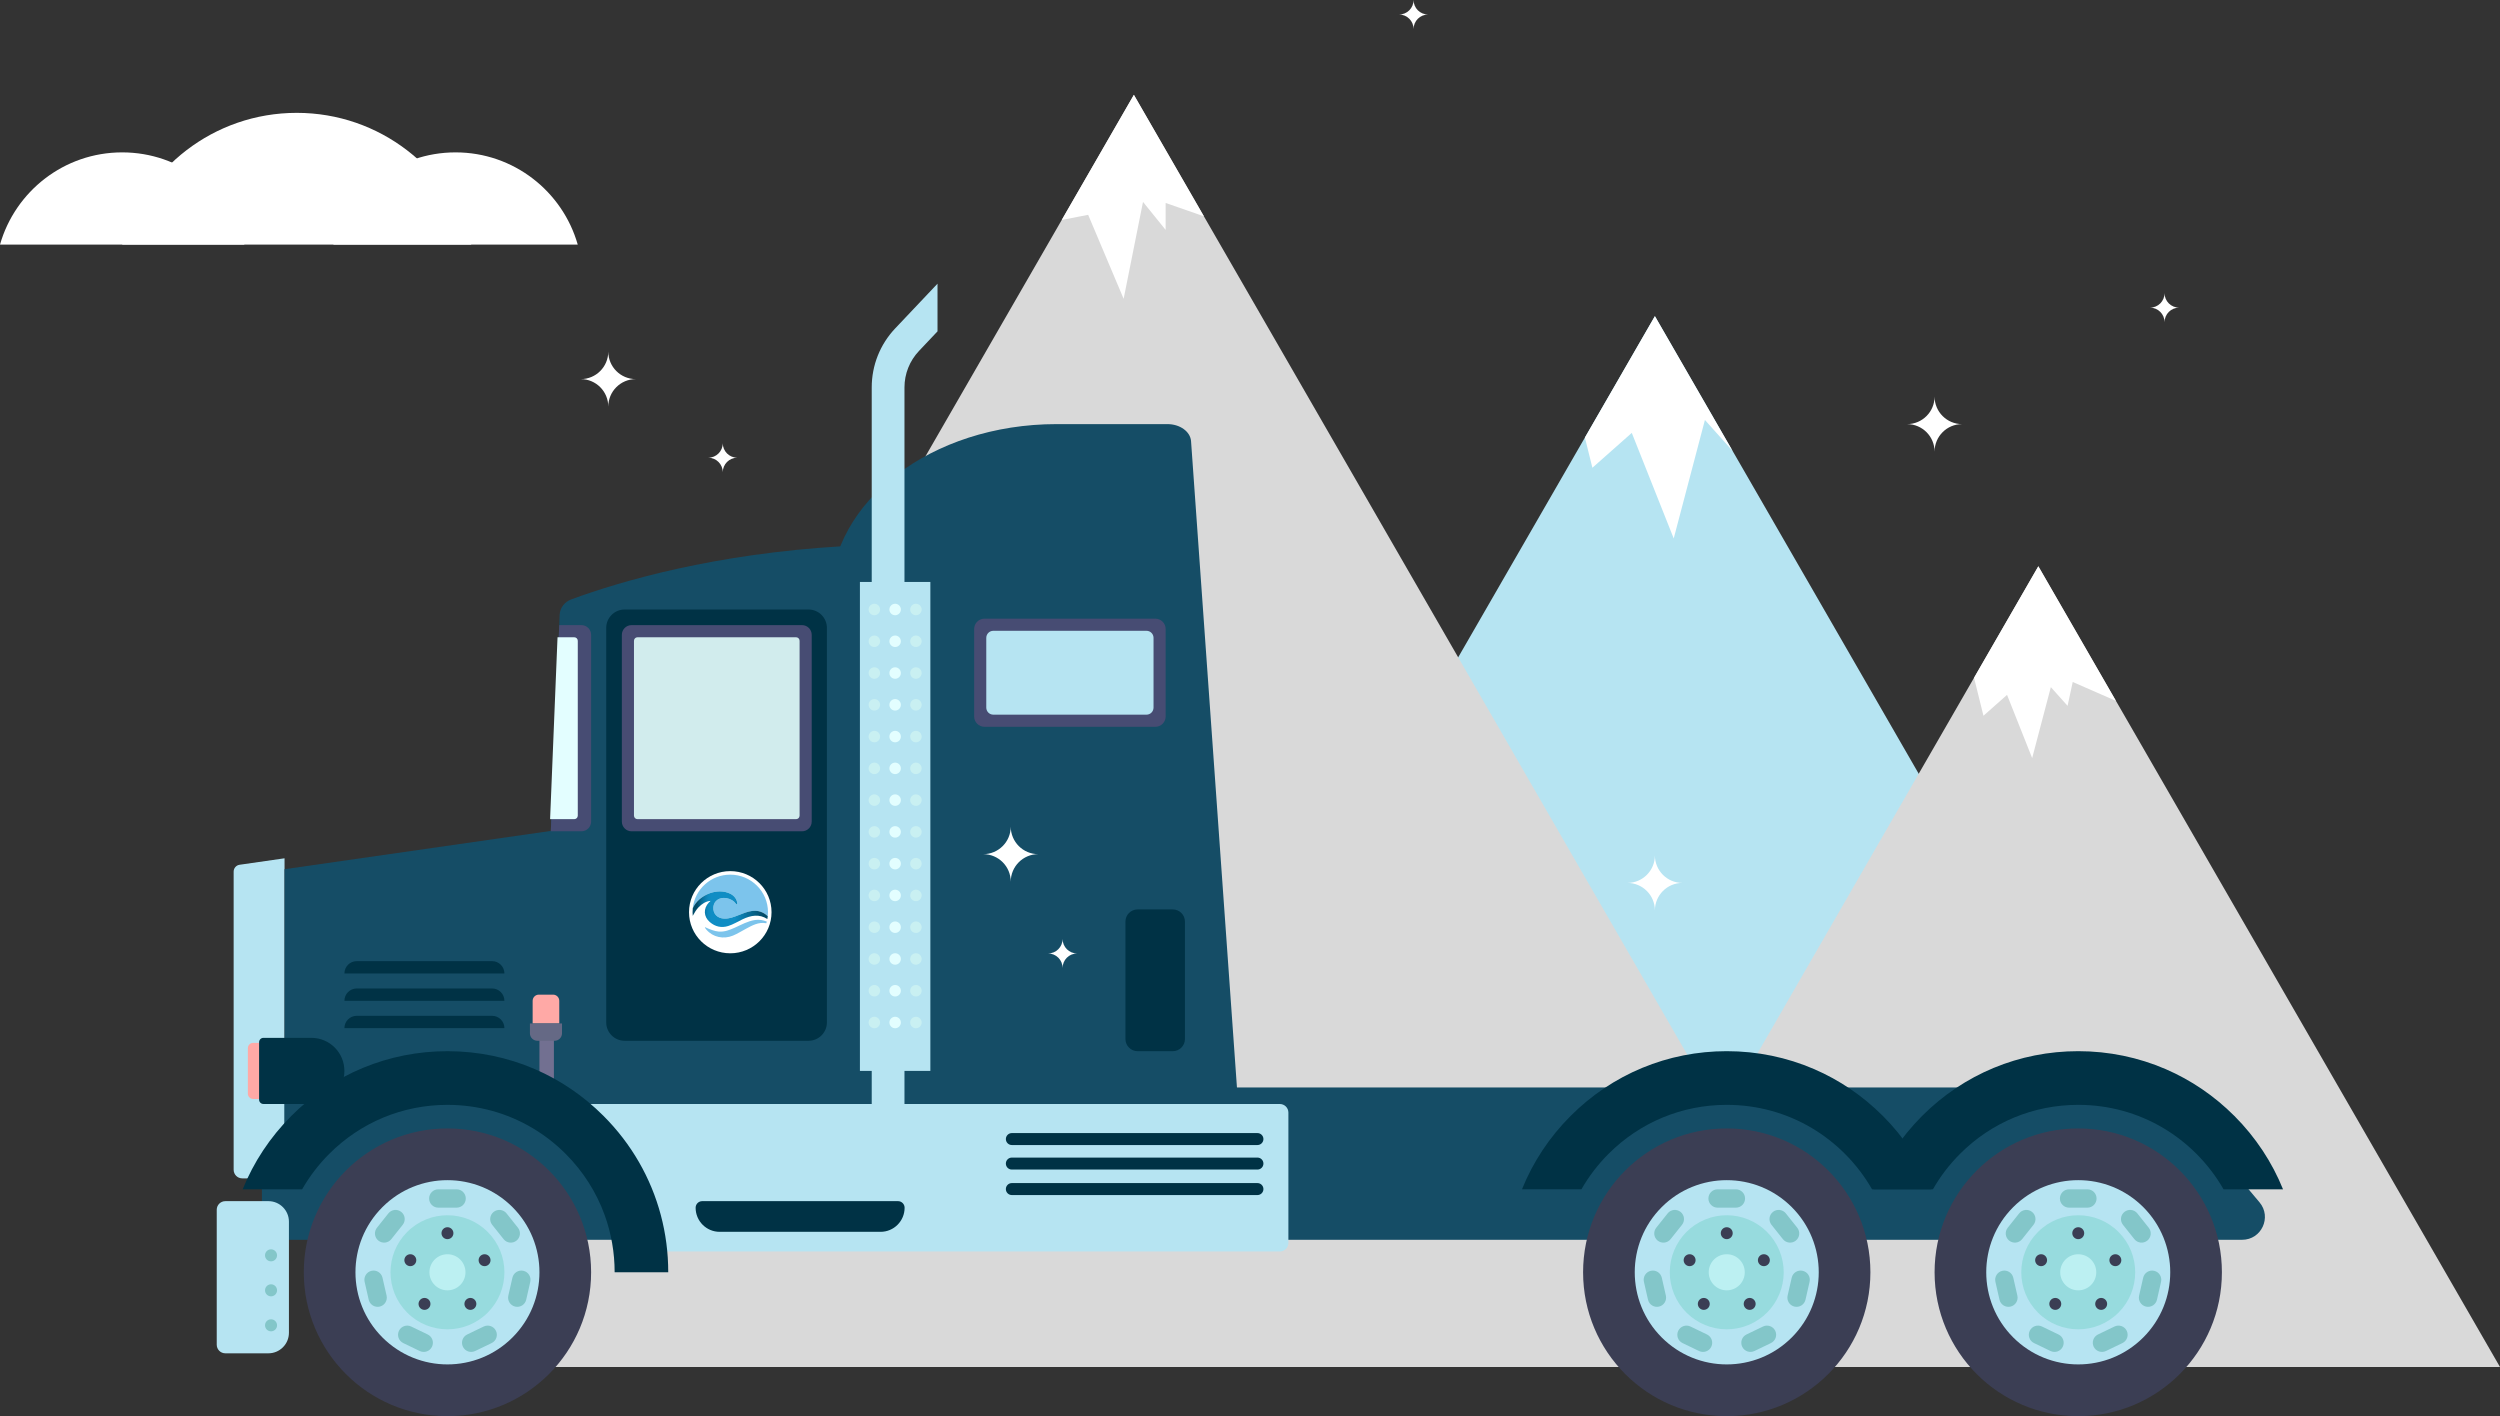 <?xml version="1.0" encoding="UTF-8"?>
<svg width="632" height="358" viewBox="0 0 632 358" fill="none" xmlns="http://www.w3.org/2000/svg">
<rect x="0" y="0" width="632" height="358" fill="#333333" stroke="none"/>
<g clip-path="url(#clip0_31_4642)">
<path d="M30.89 38.521C16.212 38.521 3.836 48.377 0 61.841H61.78C57.943 48.377 45.567 38.521 30.89 38.521Z" fill="white"/>
<path d="M115.164 38.521C100.486 38.521 88.11 48.377 84.274 61.841H146.054C142.217 48.377 129.841 38.521 115.164 38.521Z" fill="white"/>
<path d="M75.014 28.53C54.052 28.53 36.372 42.608 30.89 61.841H119.138C113.656 42.611 95.979 28.53 75.014 28.53Z" fill="white"/>
<path d="M571.523 345.579H265.192L400.664 110.61L418.357 79.923L437.992 113.979L571.523 345.579Z" fill="#B6E4F2"/>
<path d="M437.992 113.979L431.003 106.17L423.116 136.118L412.514 109.435L402.555 118.25L400.664 110.61L418.357 79.923L437.992 113.979Z" fill="white"/>
<path d="M632 345.579H398.584L499.04 171.34L515.292 143.153L534.915 177.188L632 345.579Z" fill="#D9D9D9"/>
<path d="M534.915 177.188L523.985 172.404L522.683 178.437L518.451 173.708L513.729 191.64L507.38 175.663L501.417 180.944L499.04 171.34L515.292 143.153L534.915 177.188Z" fill="white"/>
<path d="M472.066 345.579H101.222L268.409 55.606L286.644 23.977L304.345 54.679L472.066 345.579Z" fill="#D9D9D9"/>
<path d="M304.345 54.679L294.675 51.31V58.119L288.951 51.04L284.055 75.541L275.086 54.305L268.409 55.606L286.644 23.977L304.345 54.679Z" fill="white"/>
<path d="M482.11 107.216C485.949 107.216 489.06 104.099 489.06 100.257C489.06 104.102 492.173 107.216 496.009 107.216C492.17 107.216 489.06 110.334 489.06 114.175C489.06 110.331 485.946 107.216 482.11 107.216Z" fill="white"/>
<path d="M411.407 223.202C415.247 223.202 418.357 220.084 418.357 216.243C418.357 220.087 421.47 223.202 425.307 223.202C421.467 223.202 418.357 226.319 418.357 230.161C418.357 226.316 415.244 223.202 411.407 223.202Z" fill="white"/>
<path d="M146.823 95.838C150.662 95.838 153.772 92.721 153.772 88.879C153.772 92.724 156.885 95.838 160.722 95.838C156.882 95.838 153.772 98.956 153.772 102.798C153.772 98.953 150.659 95.838 146.823 95.838Z" fill="white"/>
<path d="M543.531 77.775C545.557 77.775 547.199 76.13 547.199 74.102C547.199 76.13 548.842 77.775 550.867 77.775C548.842 77.775 547.199 79.42 547.199 81.448C547.199 79.42 545.557 77.775 543.531 77.775Z" fill="white"/>
<path d="M353.685 3.673C355.71 3.673 357.352 2.028 357.352 0C357.352 2.028 358.995 3.673 361.02 3.673C358.995 3.673 357.352 5.318 357.352 7.346C357.352 5.318 355.71 3.673 353.685 3.673Z" fill="white"/>
<path d="M179.049 115.71C181.074 115.71 182.716 114.065 182.716 112.037C182.716 114.065 184.359 115.71 186.384 115.71C184.359 115.71 182.716 117.354 182.716 119.382C182.716 117.354 181.074 115.71 179.049 115.71Z" fill="white"/>
<path d="M566.81 313.419H66.217V274.914H546.847L571.213 303.956C574.357 307.703 571.697 313.419 566.81 313.419Z" fill="#154D66"/>
<path d="M213.064 138.081V300.655H154.186C152.151 295.414 148.888 290.609 144.54 286.549C142.058 284.232 139.312 282.244 136.371 280.612L136.925 267.013L139.245 210.152L139.371 207.084L141.249 161.1L141.375 158.032L141.482 155.363C141.58 153.65 142.732 152.147 144.442 151.518C157.085 146.863 180.639 139.978 213.064 138.081Z" fill="#154D66"/>
<path d="M267.091 107.216H295.128C298.275 107.216 300.883 109.079 301.094 111.478L314.993 307.175H209.951V150.867C209.951 126.759 235.533 107.216 267.091 107.216Z" fill="#154D66"/>
<path d="M113.117 358C133.174 358 149.433 341.718 149.433 321.633C149.433 301.549 133.174 285.267 113.117 285.267C93.06 285.267 76.8 301.549 76.8 321.633C76.8 341.718 93.06 358 113.117 358Z" fill="#3B3E54"/>
<path d="M129.563 338.101C138.645 329.006 138.645 314.261 129.563 305.166C120.48 296.071 105.755 296.071 96.672 305.166C87.59 314.261 87.59 329.006 96.672 338.101C105.755 347.196 120.48 347.196 129.563 338.101Z" fill="#B6E4F2"/>
<path d="M123.299 331.829C128.922 326.198 128.922 317.069 123.299 311.438C117.676 305.807 108.559 305.807 102.936 311.438C97.313 317.069 97.313 326.198 102.936 331.829C108.559 337.46 117.676 337.46 123.299 331.829Z" fill="#97DBDE"/>
<path d="M113.117 326.196C115.633 326.196 117.673 324.153 117.673 321.633C117.673 319.113 115.633 317.071 113.117 317.071C110.6 317.071 108.56 319.113 108.56 321.633C108.56 324.153 110.6 326.196 113.117 326.196Z" fill="#BCF0F2"/>
<path d="M111.609 311.75C111.609 310.918 112.283 310.24 113.117 310.24C113.95 310.24 114.624 310.915 114.624 311.75C114.624 312.584 113.95 313.26 113.117 313.26C112.283 313.26 111.609 312.584 111.609 311.75Z" fill="#3B3E54"/>
<path d="M104.415 319.922C105.157 319.543 105.452 318.634 105.074 317.891C104.696 317.148 103.788 316.853 103.046 317.232C102.304 317.61 102.009 318.519 102.387 319.262C102.765 320.005 103.673 320.3 104.415 319.922Z" fill="#3B3E54"/>
<path d="M108.533 330.513C108.043 331.188 107.102 331.336 106.428 330.848C105.754 330.357 105.607 329.415 106.094 328.74C106.584 328.065 107.525 327.918 108.199 328.405C108.873 328.896 109.02 329.838 108.533 330.513Z" fill="#3B3E54"/>
<path d="M120.134 328.74C120.624 329.415 120.474 330.357 119.8 330.848C119.126 331.339 118.185 331.188 117.695 330.513C117.204 329.838 117.355 328.896 118.029 328.405C118.703 327.914 119.644 328.065 120.134 328.74Z" fill="#3B3E54"/>
<path d="M122.037 317.144C122.827 316.887 123.679 317.319 123.933 318.114C124.191 318.906 123.759 319.756 122.965 320.013C122.174 320.271 121.323 319.838 121.068 319.044C120.811 318.252 121.243 317.402 122.037 317.144Z" fill="#3B3E54"/>
<path d="M115.433 305.297H110.797C109.516 305.297 108.481 304.257 108.481 302.977C108.481 301.695 109.519 300.658 110.797 300.658H115.433C116.714 300.658 117.75 301.698 117.75 302.977C117.75 304.26 116.711 305.297 115.433 305.297Z" fill="#83C6C9"/>
<path d="M101.807 309.633L98.918 313.263C98.121 314.266 96.662 314.429 95.66 313.631C94.658 312.833 94.496 311.373 95.293 310.369L98.182 306.739C98.979 305.736 100.437 305.573 101.439 306.371C102.441 307.169 102.604 308.63 101.807 309.633Z" fill="#83C6C9"/>
<path d="M96.696 323.005L97.729 327.531C98.014 328.78 97.232 330.025 95.985 330.311C94.738 330.596 93.494 329.814 93.209 328.565L92.176 324.039C91.891 322.79 92.673 321.544 93.92 321.259C95.167 320.974 96.411 321.756 96.696 323.005Z" fill="#83C6C9"/>
<path d="M103.949 335.343L108.125 337.356C109.277 337.911 109.765 339.298 109.207 340.455C108.652 341.609 107.267 342.096 106.112 341.538L101.936 339.525C100.784 338.97 100.296 337.583 100.854 336.426C101.409 335.272 102.794 334.784 103.949 335.343Z" fill="#83C6C9"/>
<path d="M118.105 337.356L122.282 335.343C123.434 334.788 124.819 335.272 125.377 336.426C125.931 337.58 125.447 338.967 124.295 339.525L120.118 341.538C118.966 342.094 117.581 341.609 117.024 340.455C116.469 339.301 116.953 337.914 118.105 337.356Z" fill="#83C6C9"/>
<path d="M128.505 327.531L129.538 323.005C129.823 321.756 131.064 320.974 132.314 321.259C133.561 321.544 134.342 322.787 134.057 324.039L133.025 328.565C132.74 329.814 131.499 330.596 130.249 330.311C129.001 330.025 128.22 328.783 128.505 327.531Z" fill="#83C6C9"/>
<path d="M127.313 313.263L124.424 309.633C123.627 308.63 123.789 307.169 124.791 306.371C125.793 305.573 127.252 305.736 128.048 306.739L130.938 310.369C131.735 311.373 131.572 312.833 130.57 313.631C129.568 314.429 128.11 314.266 127.313 313.263Z" fill="#83C6C9"/>
<path d="M59.065 220.342V295.711C59.065 296.917 60.039 297.893 61.243 297.893H71.931V216.976L60.566 218.612C59.705 218.734 59.065 219.474 59.065 220.345V220.342Z" fill="#B6E4F2"/>
<path d="M71.931 219.738V300.655H75.593C82.944 287.497 96.99 278.599 113.117 278.599C131.784 278.599 147.668 290.52 153.601 307.172H183.608V203.678L71.931 219.735V219.738Z" fill="#154D66"/>
<path d="M65.926 263.631H63.998C63.26 263.631 62.662 264.23 62.662 264.969V276.485C62.662 277.224 63.26 277.822 63.998 277.822H65.926C66.663 277.822 67.261 277.224 67.261 276.485V264.969C67.261 264.23 66.663 263.631 65.926 263.631Z" fill="#FFA9A6"/>
<path d="M56.957 303.649H67.853C70.715 303.649 73.041 305.975 73.041 308.844V336.923C73.041 339.789 70.718 342.118 67.853 342.118H56.957C55.762 342.118 54.79 341.145 54.79 339.949V305.822C54.79 304.625 55.762 303.652 56.957 303.652V303.649Z" fill="#B6E4F2"/>
<path d="M68.518 336.561C69.357 336.561 70.038 335.88 70.038 335.039C70.038 334.199 69.357 333.517 68.518 333.517C67.678 333.517 66.998 334.199 66.998 335.039C66.998 335.88 67.678 336.561 68.518 336.561Z" fill="#83C6C9"/>
<path d="M68.518 327.715C69.357 327.715 70.038 327.034 70.038 326.193C70.038 325.353 69.357 324.671 68.518 324.671C67.678 324.671 66.998 325.353 66.998 326.193C66.998 327.034 67.678 327.715 68.518 327.715Z" fill="#83C6C9"/>
<path d="M66.995 317.35C66.995 316.509 67.675 315.828 68.515 315.828C69.354 315.828 70.035 316.509 70.035 317.35C70.035 318.191 69.354 318.872 68.515 318.872C67.675 318.872 66.995 318.191 66.995 317.35Z" fill="#83C6C9"/>
<path d="M226.313 83.01C222.483 87.06 220.372 92.362 220.372 97.94V287.071H228.651V97.944C228.651 94.495 229.957 91.218 232.325 88.714L237.004 83.767V71.712L226.316 83.01H226.313Z" fill="#B6E4F2"/>
<path d="M235.196 147.118H217.387V270.725H235.196V147.118Z" fill="#B6E4F2"/>
<path d="M220.013 153.055C220.58 152.487 221.496 152.487 222.063 153.055C222.63 153.623 222.63 154.54 222.063 155.108C221.496 155.676 220.58 155.676 220.013 155.108C219.447 154.54 219.447 153.623 220.013 153.055Z" fill="#C9F0F2"/>
<path d="M225.265 153.055C225.832 152.487 226.748 152.487 227.315 153.055C227.882 153.623 227.882 154.54 227.315 155.108C226.748 155.676 225.832 155.676 225.265 155.108C224.698 154.54 224.698 153.623 225.265 153.055Z" fill="#E3FEFF"/>
<path d="M230.52 153.055C231.087 152.487 232.003 152.487 232.57 153.055C233.137 153.623 233.137 154.54 232.57 155.108C232.003 155.676 231.084 155.676 230.52 155.108C229.954 154.54 229.954 153.623 230.52 153.055Z" fill="#C9F0F2"/>
<path d="M220.013 161.088C220.58 160.52 221.496 160.52 222.063 161.088C222.63 161.656 222.63 162.573 222.063 163.141C221.496 163.709 220.58 163.709 220.013 163.141C219.447 162.573 219.447 161.656 220.013 161.088Z" fill="#C9F0F2"/>
<path d="M225.265 161.088C225.832 160.52 226.748 160.52 227.315 161.088C227.882 161.656 227.882 162.573 227.315 163.141C226.748 163.709 225.832 163.709 225.265 163.141C224.698 162.573 224.698 161.656 225.265 161.088Z" fill="#E3FEFF"/>
<path d="M230.52 161.088C231.087 160.52 232.003 160.52 232.57 161.088C233.137 161.656 233.137 162.573 232.57 163.141C232.003 163.709 231.084 163.709 230.52 163.141C229.954 162.573 229.954 161.656 230.52 161.088Z" fill="#C9F0F2"/>
<path d="M220.013 169.118C220.58 168.55 221.496 168.55 222.063 169.118C222.63 169.686 222.63 170.603 222.063 171.171C221.496 171.739 220.58 171.739 220.013 171.171C219.447 170.603 219.447 169.686 220.013 169.118Z" fill="#C9F0F2"/>
<path d="M225.265 169.118C225.832 168.55 226.748 168.55 227.315 169.118C227.882 169.686 227.882 170.603 227.315 171.171C226.748 171.739 225.832 171.739 225.265 171.171C224.698 170.603 224.698 169.686 225.265 169.118Z" fill="#E3FEFF"/>
<path d="M230.52 169.118C231.087 168.55 232.003 168.55 232.57 169.118C233.137 169.686 233.137 170.603 232.57 171.171C232.003 171.739 231.084 171.739 230.52 171.171C229.954 170.603 229.954 169.686 230.52 169.118Z" fill="#C9F0F2"/>
<path d="M220.013 177.151C220.58 176.584 221.496 176.584 222.063 177.151C222.63 177.719 222.63 178.636 222.063 179.204C221.496 179.772 220.58 179.772 220.013 179.204C219.447 178.636 219.447 177.719 220.013 177.151Z" fill="#C9F0F2"/>
<path d="M225.265 177.151C225.832 176.584 226.748 176.584 227.315 177.151C227.882 177.719 227.882 178.636 227.315 179.204C226.748 179.772 225.832 179.772 225.265 179.204C224.698 178.636 224.698 177.719 225.265 177.151Z" fill="#E3FEFF"/>
<path d="M230.52 177.151C231.087 176.584 232.003 176.584 232.57 177.151C233.137 177.719 233.137 178.636 232.57 179.204C232.003 179.772 231.084 179.772 230.52 179.204C229.954 178.636 229.954 177.719 230.52 177.151Z" fill="#C9F0F2"/>
<path d="M220.013 185.181C220.58 184.614 221.496 184.614 222.063 185.181C222.63 185.749 222.63 186.666 222.063 187.234C221.496 187.802 220.58 187.802 220.013 187.234C219.447 186.666 219.447 185.749 220.013 185.181Z" fill="#C9F0F2"/>
<path d="M225.265 185.181C225.832 184.614 226.748 184.614 227.315 185.181C227.882 185.749 227.882 186.666 227.315 187.234C226.748 187.802 225.832 187.802 225.265 187.234C224.698 186.666 224.698 185.749 225.265 185.181Z" fill="#E3FEFF"/>
<path d="M230.52 185.181C231.087 184.614 232.003 184.614 232.57 185.181C233.137 185.749 233.137 186.666 232.57 187.234C232.003 187.802 231.084 187.802 230.52 187.234C229.954 186.666 229.954 185.749 230.52 185.181Z" fill="#C9F0F2"/>
<path d="M220.013 193.214C220.58 192.647 221.496 192.647 222.063 193.214C222.63 193.782 222.63 194.699 222.063 195.267C221.496 195.835 220.58 195.835 220.013 195.267C219.447 194.699 219.447 193.782 220.013 193.214Z" fill="#C9F0F2"/>
<path d="M225.265 193.214C225.832 192.647 226.748 192.647 227.315 193.214C227.882 193.782 227.882 194.699 227.315 195.267C226.748 195.835 225.832 195.835 225.265 195.267C224.698 194.699 224.698 193.782 225.265 193.214Z" fill="#E3FEFF"/>
<path d="M230.52 193.214C231.087 192.647 232.003 192.647 232.57 193.214C233.137 193.782 233.137 194.699 232.57 195.267C232.003 195.835 231.084 195.835 230.52 195.267C229.954 194.699 229.954 193.782 230.52 193.214Z" fill="#C9F0F2"/>
<path d="M220.013 201.244C220.58 200.677 221.496 200.677 222.063 201.244C222.63 201.812 222.63 202.729 222.063 203.297C221.496 203.865 220.58 203.865 220.013 203.297C219.447 202.729 219.447 201.812 220.013 201.244Z" fill="#C9F0F2"/>
<path d="M225.265 201.244C225.832 200.677 226.748 200.677 227.315 201.244C227.882 201.812 227.882 202.729 227.315 203.297C226.748 203.865 225.832 203.865 225.265 203.297C224.698 202.729 224.698 201.812 225.265 201.244Z" fill="#E3FEFF"/>
<path d="M230.52 201.244C231.087 200.677 232.003 200.677 232.57 201.244C233.137 201.812 233.137 202.729 232.57 203.297C232.003 203.865 231.084 203.865 230.52 203.297C229.954 202.729 229.954 201.812 230.52 201.244Z" fill="#C9F0F2"/>
<path d="M220.013 209.274C220.58 208.707 221.496 208.707 222.063 209.274C222.63 209.842 222.63 210.759 222.063 211.327C221.496 211.895 220.58 211.895 220.013 211.327C219.447 210.759 219.447 209.842 220.013 209.274Z" fill="#C9F0F2"/>
<path d="M225.265 209.274C225.832 208.707 226.748 208.707 227.315 209.274C227.882 209.842 227.882 210.759 227.315 211.327C226.748 211.895 225.832 211.895 225.265 211.327C224.698 210.759 224.698 209.842 225.265 209.274Z" fill="#E3FEFF"/>
<path d="M230.52 209.274C231.087 208.707 232.003 208.707 232.57 209.274C233.137 209.842 233.137 210.759 232.57 211.327C232.003 211.895 231.084 211.895 230.52 211.327C229.954 210.759 229.954 209.842 230.52 209.274Z" fill="#C9F0F2"/>
<path d="M220.013 217.308C220.58 216.74 221.496 216.74 222.063 217.308C222.63 217.875 222.63 218.793 222.063 219.36C221.496 219.928 220.58 219.928 220.013 219.36C219.447 218.793 219.447 217.875 220.013 217.308Z" fill="#C9F0F2"/>
<path d="M225.265 217.308C225.832 216.74 226.748 216.74 227.315 217.308C227.882 217.875 227.882 218.793 227.315 219.36C226.748 219.928 225.832 219.928 225.265 219.36C224.698 218.793 224.698 217.875 225.265 217.308Z" fill="#E3FEFF"/>
<path d="M230.52 217.308C231.087 216.74 232.003 216.74 232.57 217.308C233.137 217.875 233.137 218.793 232.57 219.36C232.003 219.928 231.084 219.928 230.52 219.36C229.954 218.793 229.954 217.875 230.52 217.308Z" fill="#C9F0F2"/>
<path d="M220.013 225.338C220.58 224.77 221.496 224.77 222.063 225.338C222.63 225.905 222.63 226.823 222.063 227.39C221.496 227.958 220.58 227.958 220.013 227.39C219.447 226.823 219.447 225.905 220.013 225.338Z" fill="#C9F0F2"/>
<path d="M225.265 225.338C225.832 224.77 226.748 224.77 227.315 225.338C227.882 225.905 227.882 226.823 227.315 227.39C226.748 227.958 225.832 227.958 225.265 227.39C224.698 226.823 224.698 225.905 225.265 225.338Z" fill="#E3FEFF"/>
<path d="M230.52 225.338C231.087 224.77 232.003 224.77 232.57 225.338C233.137 225.905 233.137 226.823 232.57 227.39C232.003 227.958 231.084 227.958 230.52 227.39C229.954 226.823 229.954 225.905 230.52 225.338Z" fill="#C9F0F2"/>
<path d="M220.013 233.371C220.58 232.803 221.496 232.803 222.063 233.371C222.63 233.938 222.63 234.856 222.063 235.423C221.496 235.991 220.58 235.991 220.013 235.423C219.447 234.856 219.447 233.938 220.013 233.371Z" fill="#C9F0F2"/>
<path d="M225.265 233.371C225.832 232.803 226.748 232.803 227.315 233.371C227.882 233.938 227.882 234.856 227.315 235.423C226.748 235.991 225.832 235.991 225.265 235.423C224.698 234.856 224.698 233.938 225.265 233.371Z" fill="#E3FEFF"/>
<path d="M230.52 233.371C231.087 232.803 232.003 232.803 232.57 233.371C233.137 233.938 233.137 234.856 232.57 235.423C232.003 235.991 231.084 235.991 230.52 235.423C229.954 234.856 229.954 233.938 230.52 233.371Z" fill="#C9F0F2"/>
<path d="M220.013 241.401C220.58 240.833 221.496 240.833 222.063 241.401C222.63 241.968 222.63 242.886 222.063 243.453C221.496 244.021 220.58 244.021 220.013 243.453C219.447 242.886 219.447 241.968 220.013 241.401Z" fill="#C9F0F2"/>
<path d="M225.265 241.401C225.832 240.833 226.748 240.833 227.315 241.401C227.882 241.968 227.882 242.886 227.315 243.453C226.748 244.021 225.832 244.021 225.265 243.453C224.698 242.886 224.698 241.968 225.265 241.401Z" fill="#E3FEFF"/>
<path d="M230.52 241.401C231.087 240.833 232.003 240.833 232.57 241.401C233.137 241.968 233.137 242.886 232.57 243.453C232.003 244.021 231.084 244.021 230.52 243.453C229.957 242.886 229.954 241.968 230.52 241.401Z" fill="#C9F0F2"/>
<path d="M220.013 249.431C220.58 248.863 221.496 248.863 222.063 249.431C222.63 249.998 222.63 250.916 222.063 251.483C221.496 252.051 220.58 252.051 220.013 251.483C219.447 250.916 219.447 249.998 220.013 249.431Z" fill="#C9F0F2"/>
<path d="M225.265 249.431C225.832 248.863 226.748 248.863 227.315 249.431C227.882 249.998 227.882 250.916 227.315 251.483C226.748 252.051 225.832 252.051 225.265 251.483C224.698 250.916 224.698 249.998 225.265 249.431Z" fill="#E3FEFF"/>
<path d="M230.52 249.431C231.087 248.863 232.003 248.863 232.57 249.431C233.137 249.998 233.137 250.916 232.57 251.483C232.003 252.051 231.084 252.051 230.52 251.483C229.957 250.916 229.954 249.998 230.52 249.431Z" fill="#C9F0F2"/>
<path d="M220.013 257.464C220.58 256.896 221.496 256.896 222.063 257.464C222.63 258.031 222.63 258.949 222.063 259.517C221.496 260.084 220.58 260.084 220.013 259.517C219.447 258.949 219.447 258.031 220.013 257.464Z" fill="#C9F0F2"/>
<path d="M225.265 257.464C225.832 256.896 226.748 256.896 227.315 257.464C227.882 258.031 227.882 258.949 227.315 259.517C226.748 260.084 225.832 260.084 225.265 259.517C224.698 258.949 224.698 258.031 225.265 257.464Z" fill="#E3FEFF"/>
<path d="M230.52 257.464C231.087 256.896 232.003 256.896 232.57 257.464C233.137 258.031 233.137 258.949 232.57 259.517C232.003 260.084 231.084 260.084 230.52 259.517C229.957 258.949 229.954 258.031 230.52 257.464Z" fill="#C9F0F2"/>
<path d="M323.536 316.371H163.571C162.726 316.371 161.957 315.88 161.604 315.113L146.372 282.174C145.707 280.735 146.755 279.09 148.339 279.09H323.536C324.734 279.09 325.706 280.063 325.706 281.262V314.202C325.706 315.401 324.734 316.374 323.536 316.374V316.371Z" fill="#B6E4F2"/>
<path d="M127.515 246.095H87.068C87.068 244.371 88.463 242.975 90.185 242.975H124.399C126.121 242.975 127.515 244.371 127.515 246.095Z" fill="#003245"/>
<path d="M127.515 253.005H87.068C87.068 251.281 88.463 249.885 90.185 249.885H124.399C126.121 249.885 127.515 251.281 127.515 253.005Z" fill="#003245"/>
<path d="M127.515 259.915H87.068C87.068 258.191 88.463 256.795 90.185 256.795H124.399C126.121 256.795 127.515 258.191 127.515 259.915Z" fill="#003245"/>
<path d="M140.026 260.808H136.371V275.076H140.026V260.808Z" fill="#727091"/>
<path d="M168.931 321.63H155.381C155.381 316.623 154.517 311.747 152.862 307.175C150.782 301.428 147.448 296.156 143.002 291.704C140.461 289.16 137.658 286.982 134.649 285.193C128.196 281.357 120.811 279.308 113.111 279.308C101.822 279.308 91.208 283.711 83.223 291.704C80.52 294.414 78.231 297.424 76.38 300.655H61.348C64.118 293.797 68.263 287.5 73.644 282.109C84.188 271.551 98.204 265.739 113.111 265.739C120.839 265.739 128.327 267.301 135.216 270.277C141.62 273.042 147.503 277.025 152.58 282.112C159.628 289.17 164.561 297.783 167.055 307.175C168.293 311.833 168.931 316.681 168.931 321.63Z" fill="#003245"/>
<path d="M436.521 358C456.578 358 472.838 341.718 472.838 321.633C472.838 301.549 456.578 285.267 436.521 285.267C416.464 285.267 400.205 301.549 400.205 321.633C400.205 341.718 416.464 358 436.521 358Z" fill="#3B3E54"/>
<path d="M452.967 338.102C462.049 329.007 462.049 314.261 452.967 305.166C443.884 296.071 429.159 296.071 420.076 305.166C410.994 314.261 410.994 329.007 420.076 338.102C429.159 347.197 443.884 347.197 452.967 338.102Z" fill="#B6E4F2"/>
<path d="M442.032 334.954C449.379 331.907 452.867 323.472 449.824 316.115C446.781 308.758 438.358 305.265 431.012 308.312C423.665 311.359 420.176 319.794 423.219 327.151C426.262 334.508 434.685 338.001 442.032 334.954Z" fill="#97DBDE"/>
<path d="M436.521 326.196C439.038 326.196 441.078 324.153 441.078 321.633C441.078 319.113 439.038 317.071 436.521 317.071C434.005 317.071 431.965 319.113 431.965 321.633C431.965 324.153 434.005 326.196 436.521 326.196Z" fill="#BCF0F2"/>
<path d="M436.521 313.26C437.354 313.26 438.029 312.584 438.029 311.75C438.029 310.916 437.354 310.24 436.521 310.24C435.689 310.24 435.014 310.916 435.014 311.75C435.014 312.584 435.689 313.26 436.521 313.26Z" fill="#3B3E54"/>
<path d="M427.821 319.922C428.563 319.543 428.858 318.634 428.48 317.891C428.102 317.148 427.194 316.853 426.452 317.232C425.71 317.61 425.415 318.519 425.793 319.262C426.171 320.005 427.079 320.3 427.821 319.922Z" fill="#3B3E54"/>
<path d="M431.937 330.513C431.447 331.188 430.506 331.336 429.832 330.848C429.158 330.357 429.011 329.415 429.498 328.74C429.989 328.065 430.929 327.918 431.603 328.405C432.278 328.896 432.425 329.838 431.937 330.513Z" fill="#3B3E54"/>
<path d="M443.538 328.74C444.029 329.415 443.878 330.357 443.204 330.848C442.53 331.339 441.59 331.188 441.099 330.513C440.609 329.838 440.759 328.896 441.433 328.405C442.107 327.914 443.048 328.065 443.538 328.74Z" fill="#3B3E54"/>
<path d="M447.25 319.261C447.628 318.519 447.333 317.61 446.591 317.231C445.849 316.852 444.941 317.148 444.563 317.891C444.185 318.634 444.48 319.543 445.222 319.921C445.964 320.3 446.872 320.004 447.25 319.261Z" fill="#3B3E54"/>
<path d="M438.838 305.297H434.202C432.921 305.297 431.885 304.257 431.885 302.977C431.885 301.695 432.924 300.658 434.202 300.658H438.838C440.119 300.658 441.154 301.698 441.154 302.977C441.154 304.26 440.116 305.297 438.838 305.297Z" fill="#83C6C9"/>
<path d="M425.212 309.633L422.322 313.263C421.525 314.266 420.067 314.429 419.065 313.631C418.063 312.833 417.9 311.373 418.697 310.369L421.587 306.739C422.383 305.736 423.842 305.573 424.844 306.371C425.846 307.169 426.008 308.63 425.212 309.633Z" fill="#83C6C9"/>
<path d="M420.101 323.005L421.133 327.531C421.418 328.78 420.637 330.025 419.39 330.311C418.142 330.596 416.898 329.814 416.613 328.565L415.581 324.039C415.296 322.79 416.077 321.544 417.324 321.259C418.571 320.974 419.816 321.756 420.101 323.005Z" fill="#83C6C9"/>
<path d="M427.353 335.343L431.53 337.356C432.682 337.911 433.169 339.298 432.611 340.455C432.057 341.609 430.672 342.096 429.517 341.538L425.34 339.525C424.188 338.97 423.701 337.583 424.259 336.426C424.813 335.272 426.198 334.784 427.353 335.343Z" fill="#83C6C9"/>
<path d="M441.51 337.356L445.686 335.343C446.838 334.788 448.223 335.272 448.781 336.426C449.336 337.58 448.852 338.967 447.699 339.525L443.523 341.538C442.371 342.094 440.986 341.609 440.428 340.455C439.874 339.301 440.358 337.914 441.51 337.356Z" fill="#83C6C9"/>
<path d="M451.91 327.531L452.942 323.005C453.227 321.756 454.468 320.974 455.718 321.259C456.965 321.544 457.747 322.787 457.462 324.039L456.429 328.565C456.144 329.814 454.903 330.596 453.653 330.311C452.406 330.025 451.625 328.783 451.91 327.531Z" fill="#83C6C9"/>
<path d="M450.721 313.263L447.831 309.633C447.035 308.63 447.197 307.169 448.199 306.371C449.201 305.573 450.659 305.736 451.456 306.739L454.346 310.369C455.142 311.373 454.98 312.833 453.978 313.631C452.976 314.429 451.517 314.266 450.721 313.263Z" fill="#83C6C9"/>
<path d="M78.719 279.087H66.6C65.99 279.087 65.497 278.593 65.497 277.982V263.472C65.497 262.861 65.99 262.367 66.6 262.367H78.719C83.33 262.367 87.065 266.11 87.065 270.725C87.065 275.343 83.327 279.084 78.719 279.084V279.087Z" fill="#003245"/>
<path d="M141.384 253.012C141.384 252.146 140.682 251.444 139.818 251.444H136.218C135.354 251.444 134.652 252.146 134.652 253.012V258.725H141.384V253.012Z" fill="#FFA9A6"/>
<path d="M133.965 258.725V261.219C133.965 262.263 134.811 263.11 135.853 263.11H140.189C141.231 263.11 142.076 262.263 142.076 261.219V258.725H133.969H133.965Z" fill="#656985"/>
<path d="M475.988 282.109C470.911 277.025 465.027 273.039 458.623 270.274C451.735 267.301 444.246 265.736 436.518 265.736C421.611 265.736 407.596 271.551 397.052 282.106C391.671 287.494 387.525 293.791 384.755 300.651H399.788C401.636 297.417 403.928 294.407 406.63 291.701C414.613 283.708 425.23 279.305 436.518 279.305C444.219 279.305 451.603 281.351 458.056 285.19C461.065 286.979 463.869 289.16 466.409 291.701C469.112 294.407 471.401 297.417 473.252 300.655H488.291C485.521 293.797 481.372 287.5 475.991 282.109H475.988Z" fill="#003245"/>
<path d="M525.379 358C545.436 358 561.696 341.718 561.696 321.633C561.696 301.549 545.436 285.267 525.379 285.267C505.322 285.267 489.063 301.549 489.063 321.633C489.063 341.718 505.322 358 525.379 358Z" fill="#3B3E54"/>
<path d="M541.826 338.101C550.908 329.006 550.908 314.26 541.826 305.165C532.743 296.07 518.018 296.07 508.935 305.165C499.853 314.26 499.853 329.006 508.935 338.101C518.018 347.196 532.743 347.196 541.826 338.101Z" fill="#B6E4F2"/>
<path d="M535.562 331.828C541.185 326.197 541.185 317.068 535.562 311.437C529.939 305.807 520.822 305.807 515.199 311.437C509.576 317.068 509.576 326.197 515.199 331.828C520.822 337.459 529.939 337.459 535.562 331.828Z" fill="#97DBDE"/>
<path d="M525.379 326.196C527.896 326.196 529.936 324.153 529.936 321.633C529.936 319.113 527.896 317.071 525.379 317.071C522.863 317.071 520.823 319.113 520.823 321.633C520.823 324.153 522.863 326.196 525.379 326.196Z" fill="#BCF0F2"/>
<path d="M523.872 311.75C523.872 310.918 524.546 310.24 525.379 310.24C526.213 310.24 526.887 310.915 526.887 311.75C526.887 312.584 526.213 313.26 525.379 313.26C524.546 313.26 523.872 312.584 523.872 311.75Z" fill="#3B3E54"/>
<path d="M516.677 319.921C517.418 319.542 517.713 318.633 517.335 317.89C516.957 317.148 516.05 316.852 515.308 317.231C514.566 317.609 514.271 318.518 514.649 319.261C515.027 320.004 515.935 320.299 516.677 319.921Z" fill="#3B3E54"/>
<path d="M520.795 330.513C520.305 331.188 519.364 331.336 518.69 330.848C518.016 330.357 517.869 329.415 518.356 328.74C518.846 328.065 519.787 327.918 520.461 328.405C521.135 328.896 521.282 329.838 520.795 330.513Z" fill="#3B3E54"/>
<path d="M532.396 328.74C532.886 329.415 532.736 330.357 532.062 330.848C531.388 331.339 530.447 331.188 529.957 330.513C529.467 329.838 529.617 328.896 530.291 328.405C530.965 327.914 531.906 328.065 532.396 328.74Z" fill="#3B3E54"/>
<path d="M534.299 317.144C535.09 316.887 535.938 317.319 536.196 318.114C536.453 318.906 536.021 319.756 535.227 320.013C534.437 320.271 533.588 319.838 533.331 319.044C533.073 318.252 533.505 317.402 534.299 317.144Z" fill="#3B3E54"/>
<path d="M527.696 305.297H523.06C521.779 305.297 520.743 304.257 520.743 302.977C520.743 301.695 521.782 300.658 523.06 300.658H527.696C528.977 300.658 530.012 301.698 530.012 302.977C530.012 304.26 528.973 305.297 527.696 305.297Z" fill="#83C6C9"/>
<path d="M514.069 309.633L511.18 313.263C510.383 314.266 508.925 314.429 507.923 313.631C506.921 312.833 506.758 311.373 507.555 310.369L510.444 306.739C511.241 305.736 512.7 305.573 513.702 306.371C514.704 307.169 514.866 308.63 514.069 309.633Z" fill="#83C6C9"/>
<path d="M508.958 323.005L509.991 327.531C510.276 328.78 509.495 330.025 508.247 330.311C507 330.596 505.756 329.814 505.471 328.565L504.439 324.039C504.154 322.79 504.935 321.544 506.182 321.259C507.429 320.974 508.673 321.756 508.958 323.005Z" fill="#83C6C9"/>
<path d="M516.211 335.343L520.388 337.356C521.54 337.911 522.027 339.298 521.469 340.455C520.915 341.609 519.53 342.096 518.374 341.538L514.198 339.525C513.046 338.97 512.559 337.583 513.116 336.426C513.671 335.272 515.056 334.784 516.211 335.343Z" fill="#83C6C9"/>
<path d="M530.368 337.356L534.544 335.343C535.696 334.788 537.081 335.272 537.639 336.426C538.194 337.58 537.709 338.967 536.557 339.525L532.381 341.538C531.229 342.094 529.844 341.609 529.286 340.455C528.731 339.301 529.216 337.914 530.368 337.356Z" fill="#83C6C9"/>
<path d="M540.764 327.531L541.797 323.005C542.082 321.756 543.323 320.974 544.573 321.259C545.82 321.544 546.602 322.787 546.317 324.039L545.284 328.565C544.999 329.814 543.758 330.596 542.508 330.311C541.261 330.025 540.479 328.783 540.764 327.531Z" fill="#83C6C9"/>
<path d="M539.576 313.263L536.686 309.633C535.889 308.63 536.052 307.169 537.054 306.371C538.056 305.573 539.514 305.736 540.311 306.739L543.2 310.369C543.997 311.373 543.835 312.833 542.833 313.631C541.831 314.429 540.372 314.266 539.576 313.263Z" fill="#83C6C9"/>
<path d="M564.846 282.109C559.768 277.025 553.885 273.039 547.481 270.274C540.593 267.301 533.104 265.736 525.376 265.736C510.469 265.736 496.453 271.551 485.91 282.106C480.529 287.494 476.383 293.791 473.613 300.651H488.646C490.494 297.417 492.786 294.407 495.488 291.701C503.47 283.708 514.088 279.305 525.376 279.305C533.076 279.305 540.461 281.351 546.914 285.19C549.923 286.979 552.727 289.16 555.267 291.701C557.97 294.407 560.259 297.417 562.109 300.655H577.148C574.378 293.797 570.229 287.5 564.849 282.109H564.846Z" fill="#003245"/>
<path d="M317.883 289.467H255.794C254.96 289.467 254.283 288.789 254.283 287.954C254.283 287.12 254.96 286.442 255.794 286.442H317.883C318.716 286.442 319.394 287.12 319.394 287.954C319.394 288.789 318.716 289.467 317.883 289.467Z" fill="#003245"/>
<path d="M317.883 292.637H255.791C254.956 292.637 254.28 293.314 254.28 294.149V294.153C254.28 294.988 254.956 295.665 255.791 295.665H317.883C318.717 295.665 319.394 294.988 319.394 294.153V294.149C319.394 293.314 318.717 292.637 317.883 292.637Z" fill="#003245"/>
<path d="M317.883 299.083H255.791C254.956 299.083 254.28 299.761 254.28 300.596V300.599C254.28 301.435 254.956 302.112 255.791 302.112H317.883C318.717 302.112 319.394 301.435 319.394 300.599V300.596C319.394 299.761 318.717 299.083 317.883 299.083Z" fill="#003245"/>
<path d="M222.609 311.406H181.932C178.574 311.406 175.853 308.682 175.853 305.319C175.853 304.395 176.6 303.649 177.52 303.649H227.018C227.94 303.649 228.685 304.398 228.685 305.319C228.685 308.682 225.964 311.406 222.606 311.406H222.609Z" fill="#003245"/>
<path d="M292.064 156.396H248.881C247.437 156.396 246.267 157.568 246.267 159.014V181.119C246.267 182.564 247.437 183.736 248.881 183.736H292.064C293.508 183.736 294.678 182.564 294.678 181.119V159.014C294.678 157.568 293.508 156.396 292.064 156.396Z" fill="#474C73"/>
<path d="M291.614 178.885V161.248C291.614 160.263 290.817 159.465 289.833 159.465H251.112C250.128 159.465 249.331 160.263 249.331 161.248V178.885C249.331 179.87 250.128 180.668 251.112 180.668H289.833C290.817 180.668 291.614 179.87 291.614 178.885Z" fill="#B6E4F2"/>
<path d="M296.483 229.903H287.581C285.886 229.903 284.511 231.28 284.511 232.978V262.665C284.511 264.363 285.886 265.739 287.581 265.739H296.483C298.178 265.739 299.553 264.363 299.553 262.665V232.978C299.553 231.28 298.178 229.903 296.483 229.903Z" fill="#003245"/>
<path d="M149.433 160.487V207.697C149.433 209.053 148.333 210.152 146.979 210.152H139.245L139.371 207.083L141.249 161.1L141.375 158.032H146.979C148.333 158.032 149.433 159.13 149.433 160.487Z" fill="#474C73"/>
<path d="M146.063 161.99V206.194C146.063 206.685 145.664 207.084 145.171 207.084H139.064L140.943 161.101H145.171C145.664 161.101 146.063 161.499 146.063 161.99Z" fill="#E3FEFF"/>
<path d="M204.392 154.083H157.903C155.334 154.083 153.251 156.168 153.251 158.741V258.452C153.251 261.024 155.334 263.11 157.903 263.11H204.392C206.961 263.11 209.044 261.024 209.044 258.452V158.741C209.044 156.168 206.961 154.083 204.392 154.083Z" fill="#003245"/>
<path d="M202.75 158.032H159.655C158.302 158.032 157.204 159.131 157.204 160.487V207.697C157.204 209.053 158.302 210.152 159.655 210.152H202.75C204.104 210.152 205.201 209.053 205.201 207.697V160.487C205.201 159.131 204.104 158.032 202.75 158.032Z" fill="#474C73"/>
<path d="M202.137 206.194V161.99C202.137 161.499 201.739 161.1 201.248 161.1H161.157C160.666 161.1 160.268 161.499 160.268 161.99V206.194C160.268 206.685 160.666 207.083 161.157 207.083H201.248C201.739 207.083 202.137 206.685 202.137 206.194Z" fill="#D1ECED"/>
<path d="M248.568 215.93C252.408 215.93 255.518 212.812 255.518 208.971C255.518 212.815 258.631 215.93 262.467 215.93C258.628 215.93 255.518 219.047 255.518 222.889C255.518 219.044 252.405 215.93 248.568 215.93Z" fill="white"/>
<path d="M264.956 241.035C266.981 241.035 268.623 239.391 268.623 237.363C268.623 239.391 270.266 241.035 272.291 241.035C270.266 241.035 268.623 242.68 268.623 244.708C268.623 242.68 266.981 241.035 264.956 241.035Z" fill="white"/>
<path d="M184.613 240.993C190.374 240.993 195.044 236.342 195.044 230.605C195.044 224.868 190.374 220.217 184.613 220.217C178.852 220.217 174.182 224.868 174.182 230.605C174.182 236.342 178.852 240.993 184.613 240.993Z" fill="white"/>
<path d="M187.743 232.386C186.524 232.962 185.38 233.699 184.081 234.1C182.353 234.634 180.795 234.26 179.448 233.102C177.855 231.732 177.771 229.688 179.201 228.148C179.331 228.009 179.522 227.926 179.617 227.738C178.359 227.865 177.428 228.521 176.595 229.365C175.992 229.976 175.584 230.72 175.125 231.527C175.591 236.338 179.661 240.099 184.613 240.099C188.901 240.099 192.527 237.28 193.726 233.401C191.744 233.016 190.121 233.969 188.48 234.849C187.426 235.414 186.413 236.05 185.304 236.516C182.922 237.517 180.225 236.939 178.577 235.021C178.54 234.977 177.866 234.202 178.393 234.454C179.356 234.915 180.687 235.426 181.676 235.503C183.169 235.618 184.5 235.087 185.816 234.493C187.459 233.751 189.041 232.851 190.863 232.576C191.899 232.42 192.887 232.591 193.846 232.978C193.901 232.765 193.946 232.548 193.987 232.33C191.935 231.006 189.846 231.392 187.742 232.387L187.743 232.386Z" fill="white"/>
<path d="M184.653 225.956C185.675 226.473 186.328 227.382 186.39 228.476C186.399 228.621 186.216 228.687 186.129 228.57C185.463 227.677 184.631 227.221 183.611 227.049C181.885 226.757 180.469 227.723 180.336 229.298C180.194 230.983 181.327 232.171 183.098 232.23C184.382 232.272 185.532 231.804 186.69 231.357C187.807 230.926 188.909 230.449 190.11 230.292C191.695 230.085 193 230.588 194.093 231.611C194.129 231.28 194.147 230.946 194.147 230.606C194.147 225.363 189.878 221.112 184.613 221.112C179.694 221.111 175.646 224.822 175.136 229.586C176.706 226.196 181.375 224.298 184.654 225.956H184.653Z" fill="#7CC4EC"/>
<path d="M190.11 230.291C188.909 230.448 187.807 230.925 186.69 231.357C185.532 231.804 184.382 232.272 183.098 232.229C181.327 232.17 180.194 230.982 180.336 229.298C180.468 227.723 181.884 226.757 183.611 227.048C184.631 227.22 185.464 227.677 186.129 228.569C186.216 228.686 186.399 228.62 186.39 228.476C186.328 227.381 185.675 226.472 184.653 225.956C181.374 224.298 176.705 226.196 175.135 229.586C175.099 229.92 175.08 230.26 175.08 230.605C175.08 230.916 175.096 231.223 175.125 231.527C175.584 230.72 175.992 229.976 176.594 229.365C177.428 228.52 178.359 227.865 179.616 227.738C179.521 227.926 179.33 228.009 179.2 228.148C177.77 229.688 177.854 231.732 179.448 233.102C180.795 234.26 182.352 234.634 184.08 234.1C185.38 233.699 186.523 232.961 187.742 232.386C189.846 231.392 191.935 231.005 193.987 232.33C194.031 232.092 194.067 231.853 194.093 231.61C192.999 230.587 191.694 230.083 190.11 230.29L190.11 230.291Z" fill="url(#paint0_linear_31_4642)"/>
<path d="M190.864 232.576C189.041 232.851 187.46 233.75 185.817 234.492C184.501 235.087 183.17 235.618 181.677 235.502C180.687 235.425 179.356 234.914 178.394 234.453C177.867 234.201 178.541 234.977 178.578 235.02C180.226 236.938 182.923 237.517 185.305 236.516C186.414 236.05 187.427 235.414 188.481 234.848C190.122 233.968 191.743 233.015 193.726 233.401C193.77 233.261 193.811 233.119 193.847 232.976C192.888 232.589 191.899 232.419 190.864 232.575V232.576Z" fill="#7CC4EC"/>
</g>
<defs>
<linearGradient id="paint0_linear_31_4642" x1="175.08" y1="229.843" x2="194.093" y2="229.843" gradientUnits="userSpaceOnUse">
<stop offset="0.06" stop-color="#014B69"/>
<stop offset="0.07" stop-color="#025172"/>
<stop offset="0.12" stop-color="#086B95"/>
<stop offset="0.17" stop-color="#0C7DAF"/>
<stop offset="0.21" stop-color="#0F89BE"/>
<stop offset="0.25" stop-color="#108DC4"/>
<stop offset="0.56" stop-color="#108DC4"/>
<stop offset="0.94" stop-color="#014B69"/>
</linearGradient>
<clipPath id="clip0_31_4642">
<rect width="632" height="358" fill="white"/>
</clipPath>
</defs>
</svg>
